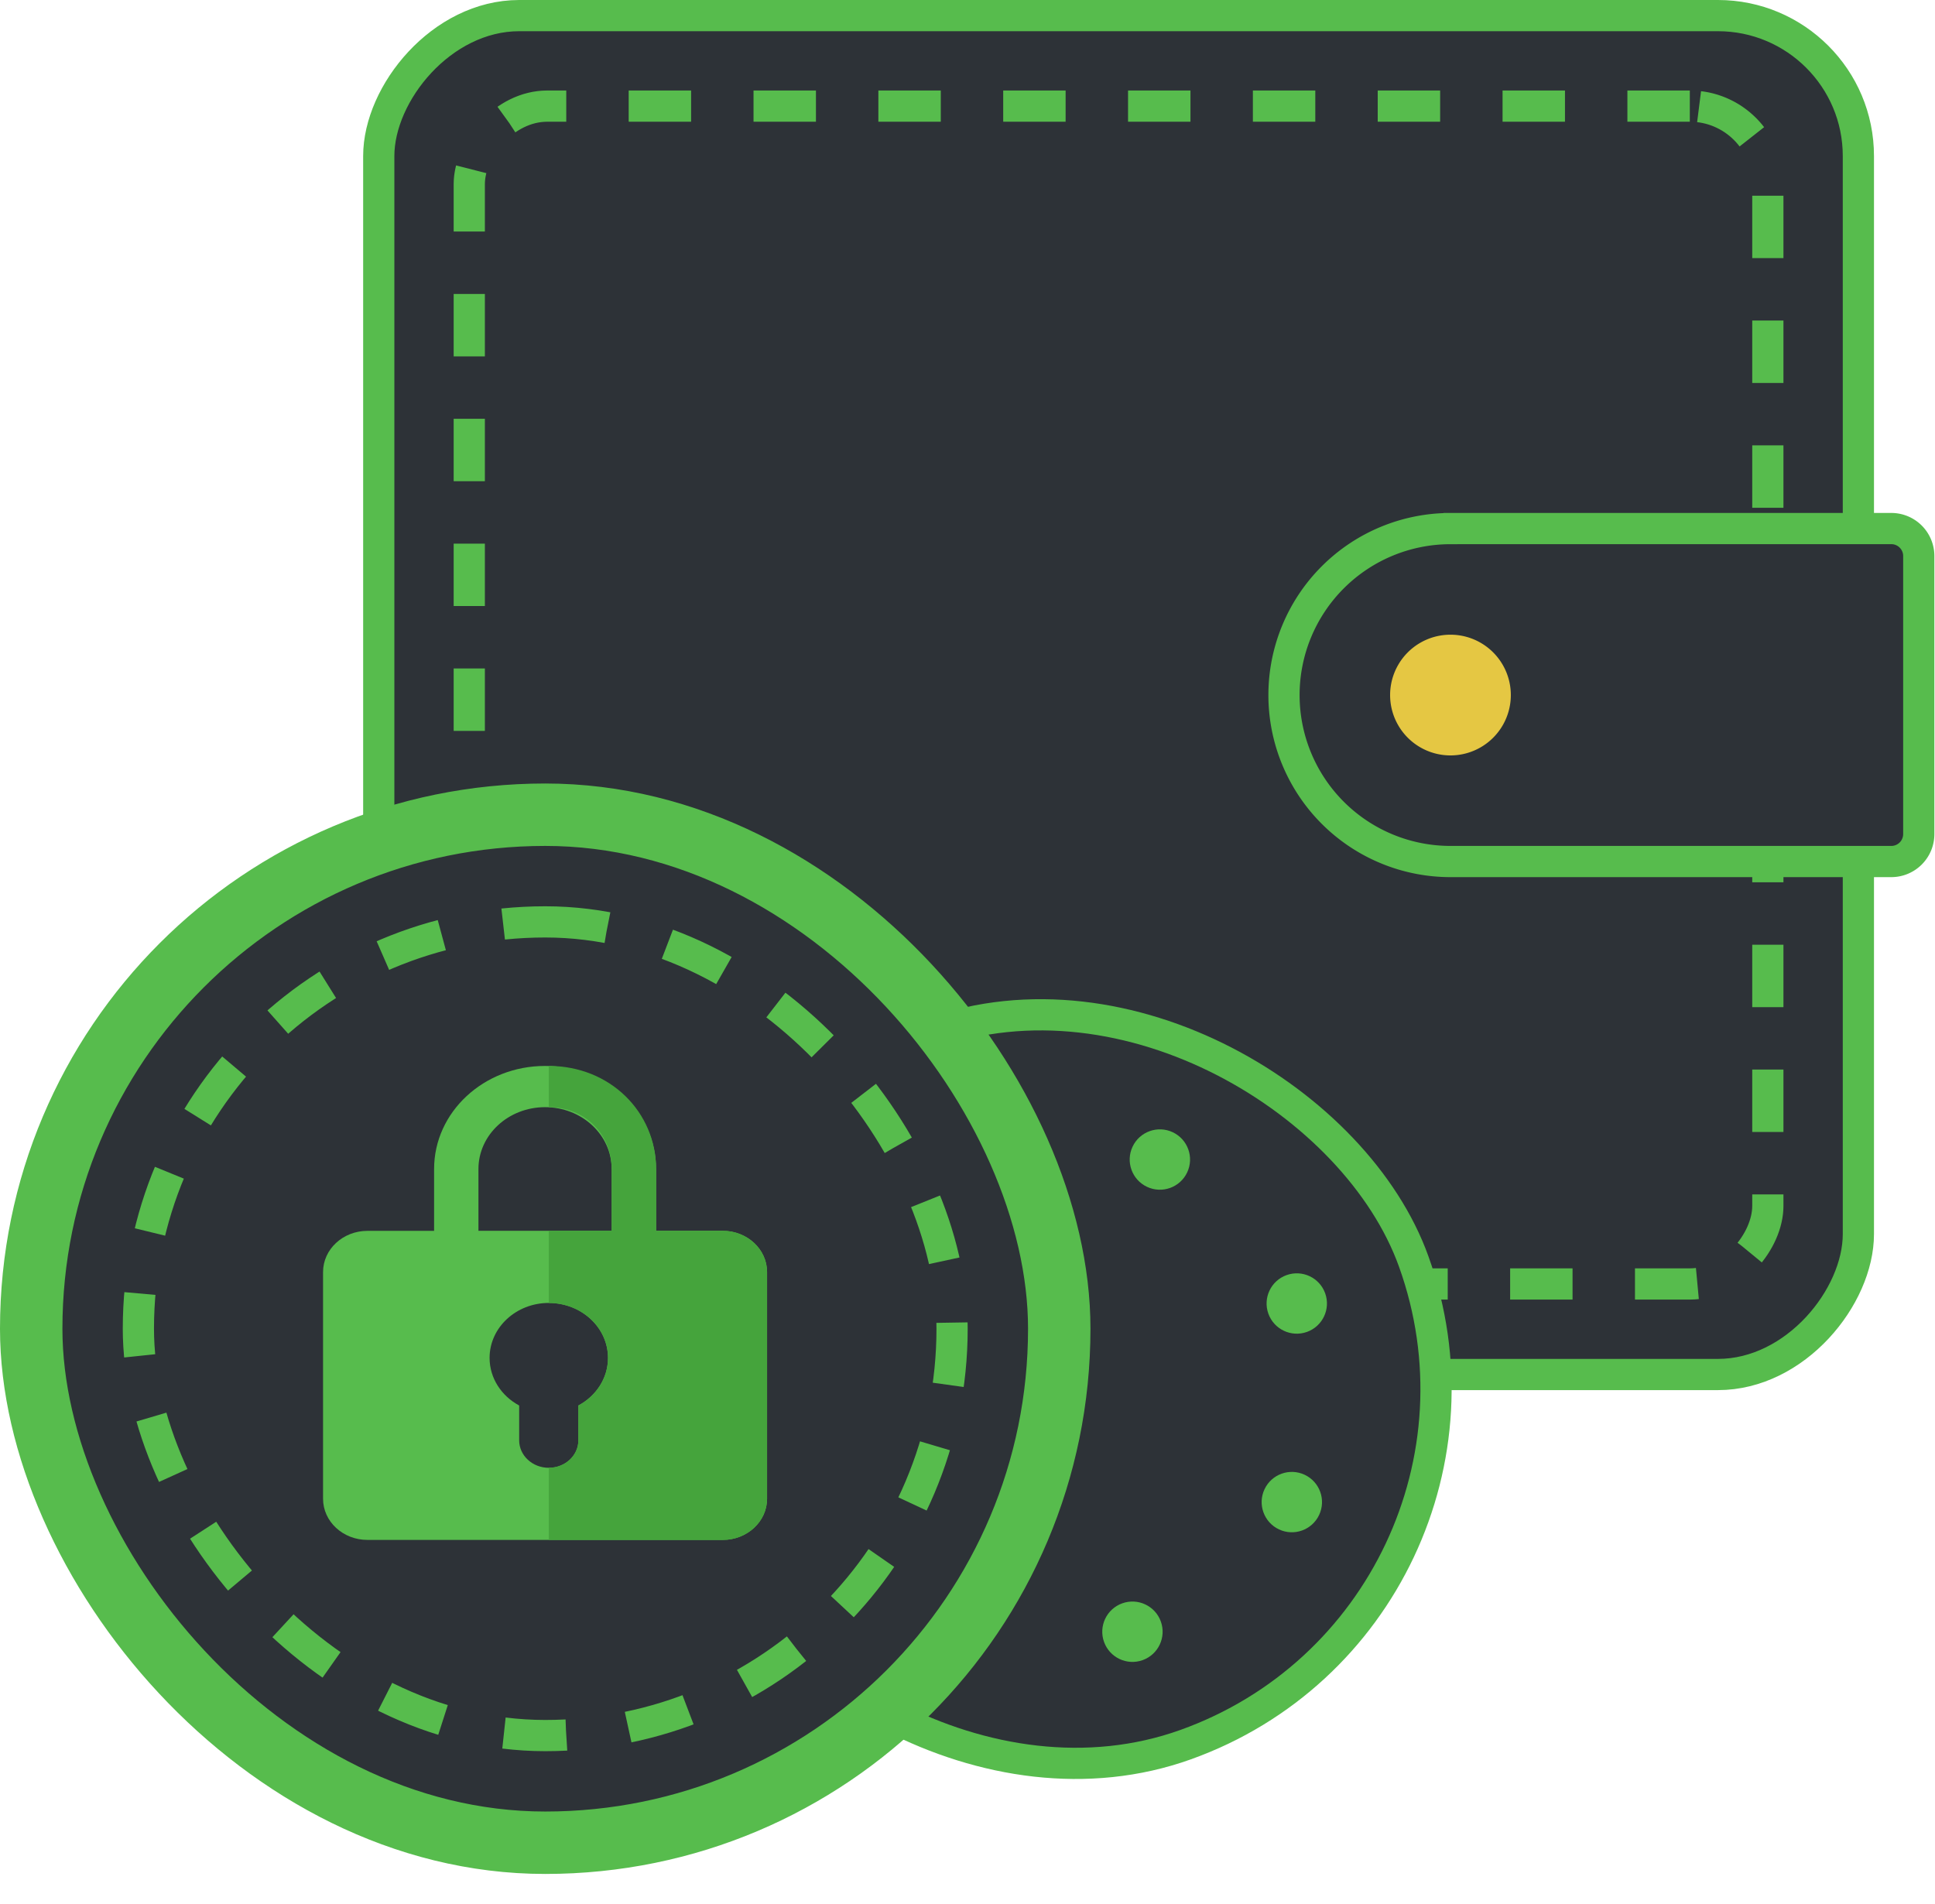 <svg width="62" height="61" fill="none" xmlns="http://www.w3.org/2000/svg"><rect x=".5" y="-.5" width="47.409" height="43.542" rx="4.5" transform="matrix(-1 0 0 1 60.045 1)" fill="#2D3237" stroke="#57BC4D"/><rect x=".5" y="-.5" width="41.608" height="37.741" rx="2.5" transform="matrix(-1 0 0 1 57.144 3.9)" fill="#2D3237" stroke="#57BC4D" stroke-dasharray="2 2"/><rect x="18.428" y="37.204" width="24.205" height="24.205" rx="12.102" transform="rotate(-19.735 18.428 37.204)" fill="#2D3237" stroke="#57BC4D"/><circle cx="30.8" cy="36.995" r=".967" transform="rotate(-19.735 30.8 36.995)" fill="#57BC4D"/><circle cx="30.8" cy="36.995" r=".967" transform="rotate(-19.735 30.8 36.995)" fill="#57BC4D"/><circle cx="37.164" cy="37.154" r=".967" transform="rotate(25.265 37.164 37.154)" fill="#57BC4D"/><circle cx="41.551" cy="41.766" r=".967" transform="rotate(70.264 41.55 41.766)" fill="#57BC4D"/><circle cx="41.392" cy="48.13" r=".967" transform="rotate(115.265 41.392 48.13)" fill="#57BC4D"/><circle cx="36.285" cy="52.284" r=".967" transform="rotate(-19.735 36.285 52.284)" fill="#57BC4D"/><circle cx="30.231" cy="51.843" r=".967" transform="rotate(25.265 30.231 51.843)" fill="#57BC4D"/><circle cx="26.262" cy="47.251" r=".967" transform="rotate(70.264 26.262 47.251)" fill="#57BC4D"/><circle cx="26.702" cy="41.197" r=".967" transform="rotate(115.265 26.702 41.197)" fill="#57BC4D"/><path d="M49.376 20.337a.967.967 0 1 1 0-1.934.967.967 0 0 1 0 1.934Z" fill="#2D3237"/><path d="M46.475 16.937a5.334 5.334 0 0 0 0 10.668H60.6a.88.88 0 0 0 .88-.879v-8.91a.88.88 0 0 0-.88-.88H46.476Z" fill="#2D3237" stroke="#57BC4D"/><path d="M46.475 24.205a1.934 1.934 0 1 1 0-3.868 1.934 1.934 0 0 1 0 3.868Z" fill="#E5C743"/><circle cx="21.952" cy="51.629" r=".967" transform="rotate(45 21.952 51.629)" fill="#57BC4D"/><rect x="1" y="26.105" width="32.94" height="32.94" rx="16.47" fill="#2D3237" stroke="#57BC4D" stroke-width="2"/><rect x="4.434" y="29.539" width="26.072" height="26.072" rx="13.036" fill="#2D3237" stroke="#57BC4D" stroke-dasharray="2 2"/><path fill-rule="evenodd" clip-rule="evenodd" d="M19.6 37.457v1.98h-4.27v-1.98c0-1.094.956-1.981 2.134-1.981 1.179 0 2.134.887 2.134 1.98Zm-5.691 1.98v-1.98c0-1.824 1.592-3.302 3.556-3.302s3.557 1.478 3.557 3.302v1.98h2.134c.785 0 1.422.592 1.422 1.322v7.263c0 .73-.637 1.32-1.422 1.32H11.774c-.786 0-1.423-.59-1.423-1.32V40.76c0-.73.637-1.321 1.423-1.321h2.134Zm3.675 2.312c-1.048 0-1.897.788-1.897 1.76 0 .653.382 1.222.948 1.526v1.116c0 .486.425.88.949.88s.948-.393.948-.88v-1.116c.567-.304.949-.873.949-1.525 0-.973-.85-1.76-1.897-1.76Z" fill="#57BC4D"/><path d="M19.6 37.457v1.98h-2.016v2.312c1.047 0 1.897.788 1.897 1.76 0 .653-.382 1.222-.949 1.526v1.116c0 .486-.424.88-.948.88v2.312h5.572c.785 0 1.422-.591 1.422-1.32v-7.264c0-.73-.637-1.321-1.422-1.321h-2.134v-1.981c0-1.824-1.474-3.302-3.438-3.302v1.32c1.178 0 2.015.888 2.015 1.982Z" fill="#45A43C"/></svg>